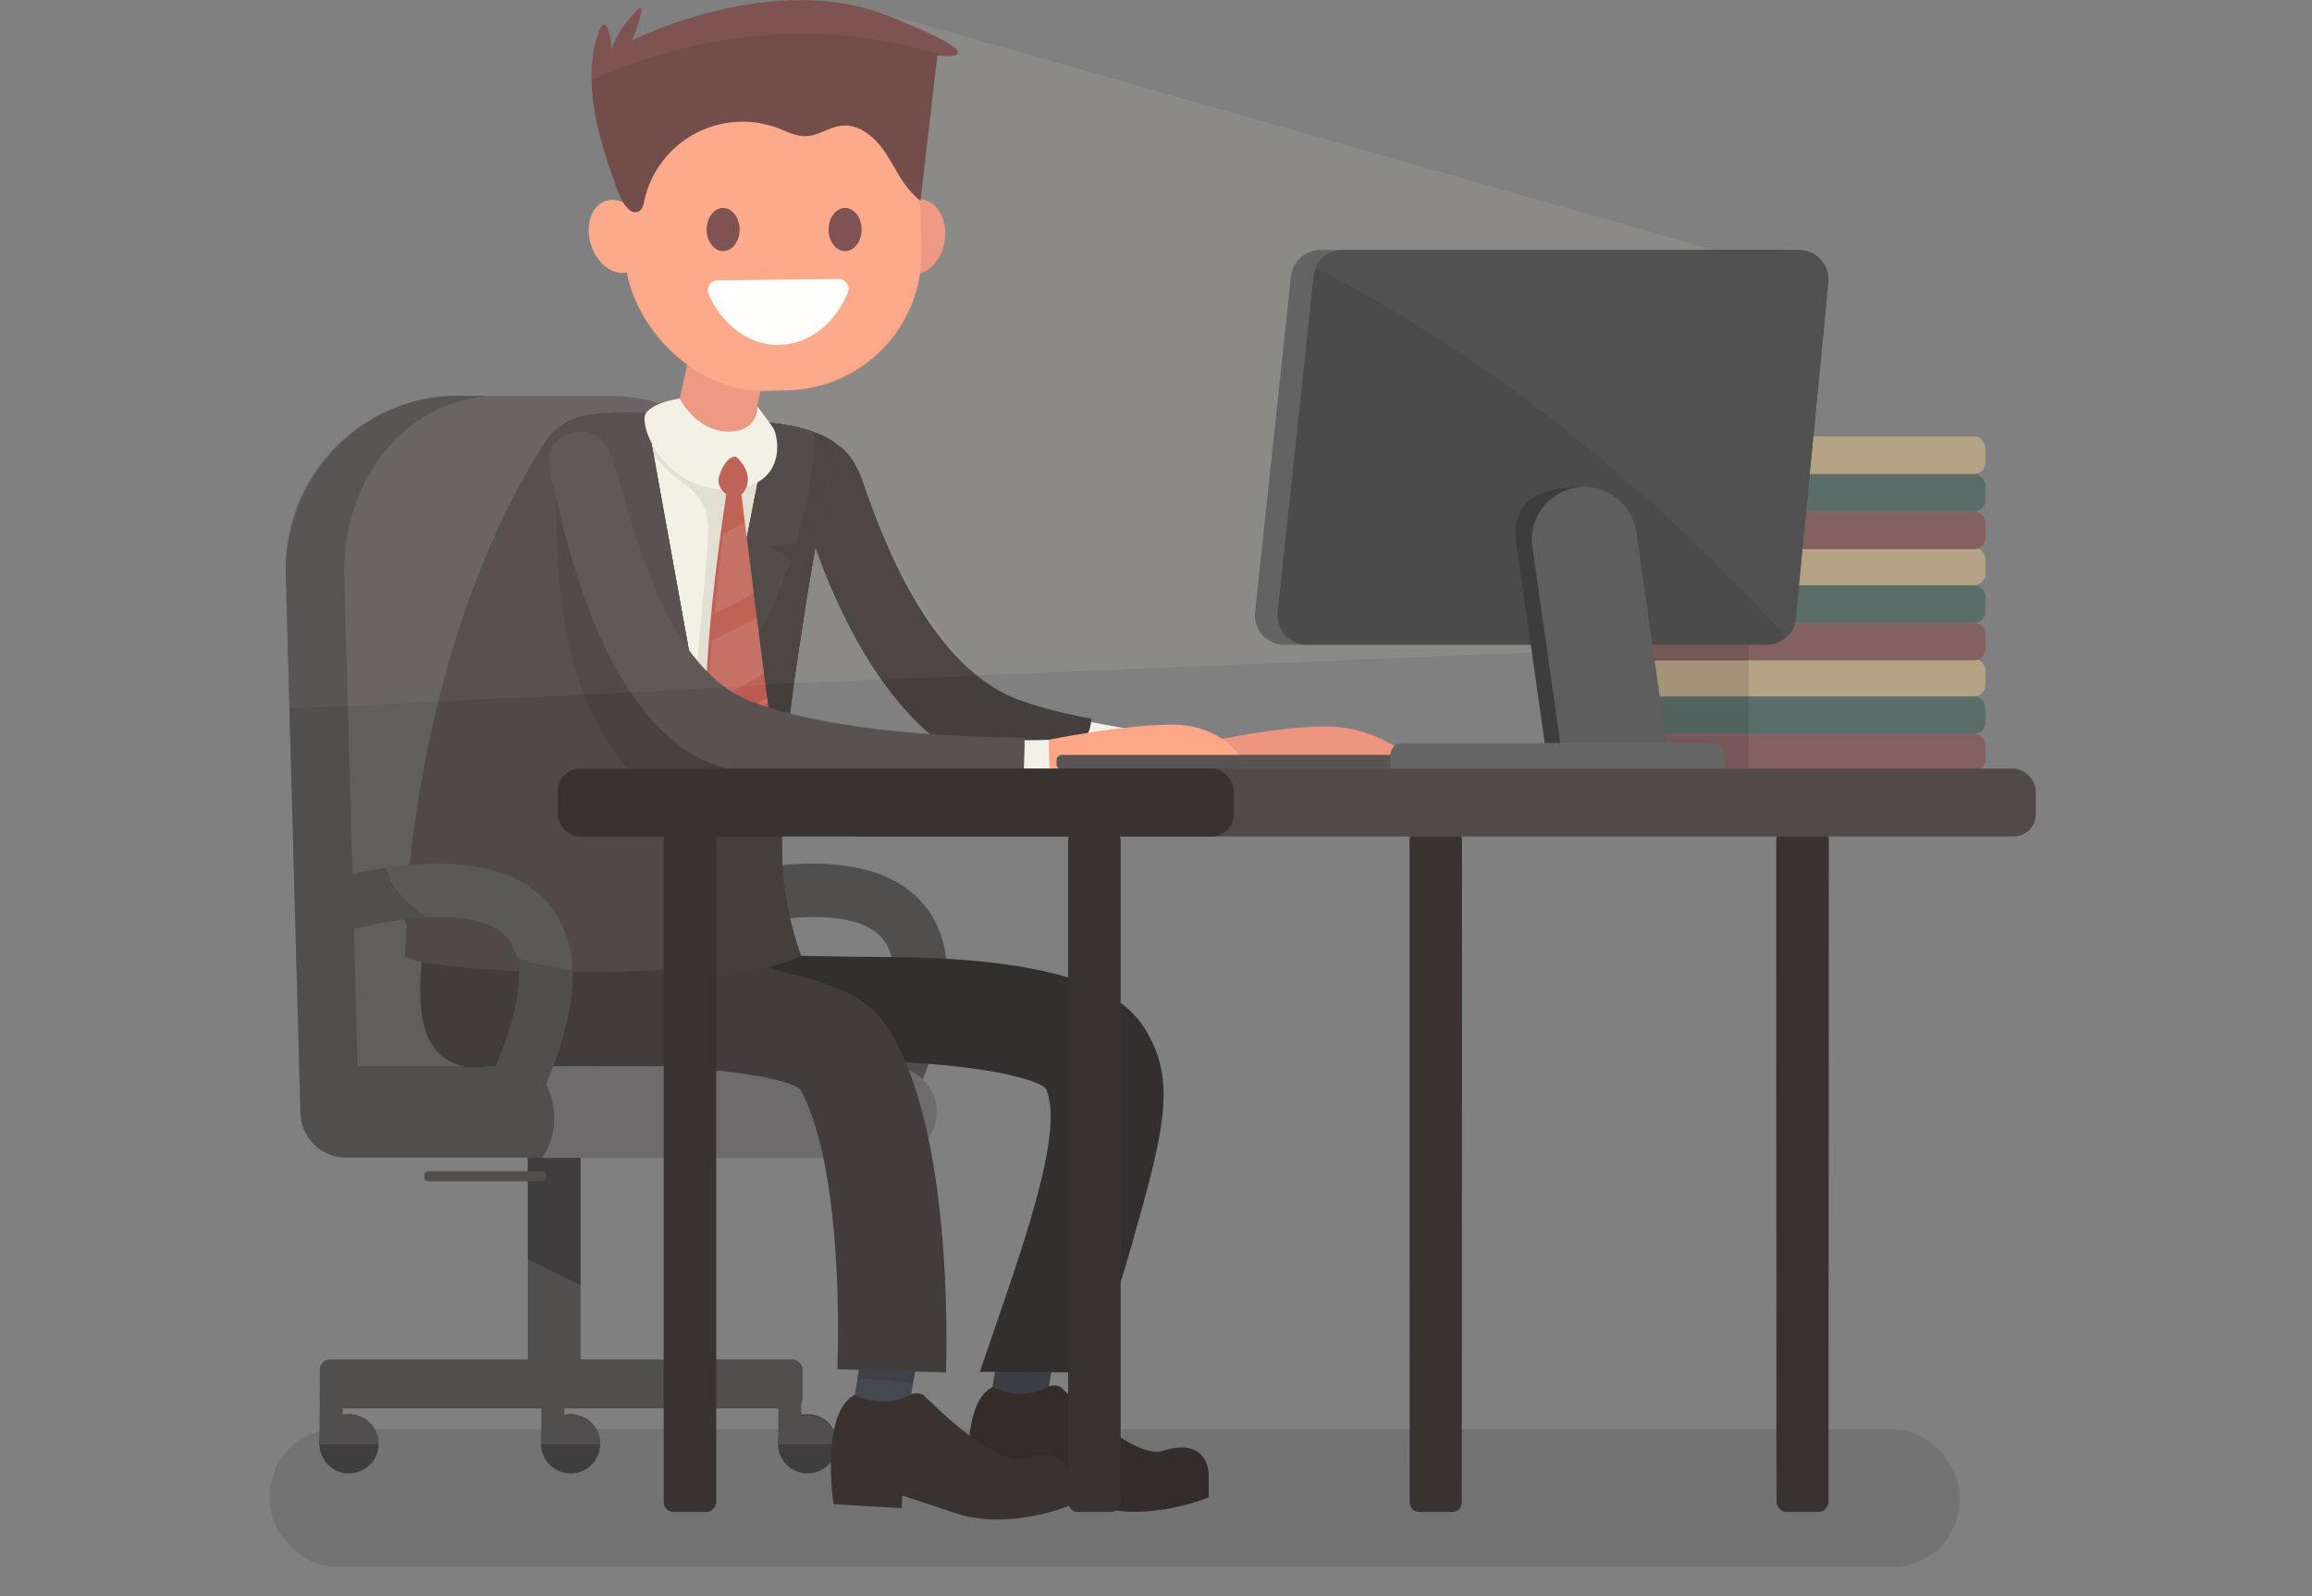 <svg id="Layer_1" data-name="Layer 1" xmlns="http://www.w3.org/2000/svg" viewBox="0 0 420 290"><rect x="0" y="0" width="420" height="290" fill="#808080" stroke="none"/><defs><style>.cls-1,.cls-2,.cls-26{opacity:0.1;}.cls-2,.cls-33{fill:#fceac8;}.cls-3{fill:#ed957f;}.cls-4{fill:#f2f1e7;}.cls-5{fill:#443e3d;}.cls-6{fill:#3f3d3d;}.cls-7{fill:#514e4e;}.cls-8{fill:#635e5e;}.cls-9{fill:#6d6b6b;}.cls-10{fill:#846161;}.cls-11{fill:#5a6d69;}.cls-12{fill:#b5a385;}.cls-13{fill:#fda688;}.cls-14{fill:#636363;}.cls-15{fill:#4c4b4b;}.cls-16{fill:#515151;}.cls-17{fill:#3d3d3d;}.cls-18{fill:#595453;}.cls-19{fill:#5e5e5e;}.cls-20{fill:#666;}.cls-21{fill:#e2e0d3;}.cls-22{fill:#514948;}.cls-23{fill:#494443;}.cls-24{fill:#514b4a;}.cls-25{fill:#bc5c50;}.cls-26,.cls-31,.cls-40{fill:#fff;}.cls-27{fill:#595251;}.cls-28{fill:#727272;}.cls-29{fill:#383230;}.cls-30{fill:#514a48;}.cls-32{fill:#784c4a;}.cls-33{opacity:0.05;}.cls-34{fill:#3b3f44;}.cls-35{fill:#332c2b;}.cls-36{fill:#44484f;}.cls-37{fill:#3a3231;}.cls-38{fill:#332f2f;}.cls-39{fill:#423d3c;}.cls-40{opacity:0.06;}</style></defs><title>user_odm</title><rect class="cls-1" x="49" y="259.68" width="306.94" height="24.99" rx="12"/><polygon class="cls-2" points="325.22 116.56 332.13 51.3 156.53 1.31 126.49 100.52 123.97 124.94 325.22 116.56"/><path class="cls-3" d="M236.53,134.62s-26.11.43-46.13-5.32c-1.84,3.95-4.1,7.74-5.81,11.77,20.28,4.84,52.62,2.1,52.62,2.1Z"/><path class="cls-4" d="M194,130.23c-1.07,1.93-2.2,3.83-3.24,5.82s-2,3.78-2.91,5.69a115.53,115.53,0,0,0,13.3,1.67,36.44,36.44,0,0,1,3.8-11C201.26,131.82,197.56,131.11,194,130.23Z"/><path class="cls-5" d="M196.61,135.54c.55-1.3,1.63-3,1.63-5A80,80,0,0,1,185,127.13C168.22,120.79,159.69,96,156.57,87c-.93-2.69-3.93-7.84-7.51-6.57-2.9,1-4.45,7.08-2.91,12.76s10.42,34.13,28.7,44.38c4.7,2.64,11.6,4.23,19.11,5.17C194.76,140.29,195.62,137.88,196.61,135.54Z"/><circle class="cls-6" cx="63.39" cy="262.32" r="5.38"/><path class="cls-7" d="M68.76,262.43s0-.07,0-.11a5.38,5.38,0,1,0-10.76,0s0,.07,0,.11Z"/><path class="cls-7" d="M62.26,260.35v-7.28A2.13,2.13,0,0,0,60.13,251c-1.17,0-2-1.17-2,0L58,262.32Z"/><circle class="cls-6" cx="103.66" cy="262.32" r="5.38"/><path class="cls-7" d="M109,262.43s0-.07,0-.11a5.38,5.38,0,0,0-10.76,0s0,.07,0,.11Z"/><path class="cls-7" d="M102.53,260.35v-7.28a2.12,2.12,0,0,0-2.12-2.12c-1.17,0-2-1.17-2,0l-.12,11.37Z"/><circle class="cls-6" cx="146.71" cy="262.32" r="5.38"/><path class="cls-7" d="M152.08,262.43a.43.43,0,0,0,0-.11,5.39,5.39,0,0,0-10.77,0s0,.07,0,.11Z"/><path class="cls-7" d="M145.59,260.35v-7.28a2.13,2.13,0,0,0-2.13-2.12c-1.17,0-2-1.17-2,0l-.12,11.37Z"/><rect class="cls-7" x="95.89" y="202.02" width="9.58" height="51.85" rx="3.45"/><path class="cls-6" d="M105.47,233.5V206.81a4.8,4.8,0,0,0-4.79-4.79h0a4.8,4.8,0,0,0-4.79,4.79v22Z"/><path class="cls-7" d="M163.94,204.2l-8.7-4.35c7.2-14.39,9-24.83,5-29.42-6.15-7.09-26-2.53-32.43-.37l-3.09-9.22c3.17-1.06,31.34-10,42.85,3.21C174.59,172.14,173.4,185.27,163.94,204.2Z"/><path class="cls-8" d="M110.75,204.8H83.12c-17.18,0-28.56-2.78-28.56-2.78l-2.68-98.84A31.33,31.33,0,0,1,83.12,71.94h27.63A31.33,31.33,0,0,1,142,103.18v70.38A31.33,31.33,0,0,1,110.75,204.8Z"/><path class="cls-7" d="M65.2,202.14l-2.68-98.26c0-16.09,10-30.16,25.47-31.82,0-.12,0,0,0-.12H82.92c-17.18,0-31,14.76-31,31.94l2.68,98.26a166,166,0,0,0,28.56,2.2H93.77A166,166,0,0,1,65.2,202.14Z"/><path class="cls-7" d="M164,204.29c-5.62-3.64-11.72-6.73-17.21-10.6H62.89A8.36,8.36,0,0,0,54.56,202h0a8.35,8.35,0,0,0,8.33,8.33h98.94a8.29,8.29,0,0,0,6.51-3.18Q166.16,205.71,164,204.29Z"/><path class="cls-9" d="M161.52,193.69H96.81a.06.06,0,0,0,0,.11c4.45,4.23,5.12,11.79,1.69,16.45a.07.07,0,0,0,0,.11h63.33a8.35,8.35,0,0,0,8.24-9.6A8.55,8.55,0,0,0,161.52,193.69Z"/><rect class="cls-7" x="58.09" y="246.99" width="87.72" height="8.9" rx="1.83"/><rect class="cls-7" x="77.07" y="212.79" width="22.1" height="1.85" rx="0.67"/><path class="cls-3" d="M220.69,134.55s11.78-2.69,20.84-2.54,16.54,6.29,15.59,7.92-28.06,0-31.26,2c-2.29,1.42-2.63,2.11-2.63,2.11Z"/><path class="cls-3" d="M141.37,108.42c1.82-8.25,4.94-16.28,6.63-24.54-5.5-.84-11-1.37-16.63-1.68-7.14-.38-17.09-2.47-24-.2a7.35,7.35,0,0,1-1.88.37c-9.32,10-12.36,26.28-16.75,38.55a104.38,104.38,0,0,0-5.32,21.94c-1,7.29-3.63,14.64-4.45,21.91a154.2,154.2,0,0,0,27.25,2.77c10.55.11,21.83.2,32.34-1.74-1.87-9.86-1.61-20.24-1.05-30.33A167.84,167.84,0,0,1,141.37,108.42Z"/><rect class="cls-10" x="289.77" y="133.35" width="70.9" height="6.83" rx="2.04"/><rect class="cls-11" x="289.77" y="126.53" width="70.9" height="6.83" rx="2.04"/><rect class="cls-12" x="289.77" y="119.7" width="70.9" height="6.83" rx="2.04"/><rect class="cls-10" x="289.77" y="113.15" width="70.9" height="6.83" rx="2.04"/><rect class="cls-11" x="289.77" y="106.32" width="70.9" height="6.83" rx="2.04"/><rect class="cls-12" x="289.77" y="99.49" width="70.9" height="6.83" rx="2.04"/><rect class="cls-10" x="289.77" y="92.94" width="70.9" height="6.83" rx="2.04"/><rect class="cls-11" x="289.77" y="86.11" width="70.9" height="6.83" rx="2.04"/><rect class="cls-12" x="289.77" y="79.28" width="70.9" height="6.83" rx="2.04"/><path class="cls-1" d="M317.64,133.35h-25.4a2.48,2.48,0,0,0-2.47,2.47v1.9a2.47,2.47,0,0,0,2.47,2.46h25.4Z"/><path class="cls-1" d="M317.64,126.53h-25.4a2.47,2.47,0,0,0-2.47,2.46v1.9a2.47,2.47,0,0,0,2.47,2.46h25.4Z"/><path class="cls-1" d="M317.64,119.7h-25.4a2.47,2.47,0,0,0-2.47,2.46v1.9a2.48,2.48,0,0,0,2.47,2.47h25.4Z"/><path class="cls-1" d="M317.64,113.15h-25.4a2.47,2.47,0,0,0-2.47,2.46v1.9a2.47,2.47,0,0,0,2.47,2.46h25.4Z"/><path class="cls-1" d="M317.64,106.32h-25.4a2.47,2.47,0,0,0-2.47,2.46v1.9a2.48,2.48,0,0,0,2.47,2.47h25.4Z"/><path class="cls-13" d="M189.79,134.54s14.5-3,23.56-2.88,13.84,7,12.9,8.62-29.8-1.74-33,.26c-2.28,1.42-2.62,2.11-2.62,2.11Z"/><path class="cls-1" d="M317.64,99.49h-25.4a2.47,2.47,0,0,0-2.47,2.46v1.91a2.47,2.47,0,0,0,2.47,2.46h25.4Z"/><path class="cls-1" d="M317.64,92.94h-25.4a2.47,2.47,0,0,0-2.47,2.46v1.9a2.48,2.48,0,0,0,2.47,2.47h25.4Z"/><path class="cls-1" d="M317.64,86.11h-25.4a2.48,2.48,0,0,0-2.47,2.47v1.9a2.47,2.47,0,0,0,2.47,2.46h25.4Z"/><path class="cls-1" d="M317.64,79.28h-25.4a2.48,2.48,0,0,0-2.47,2.47v1.9a2.47,2.47,0,0,0,2.47,2.46h25.4Z"/><path class="cls-14" d="M234.52,50.21l-6.52,61a5.36,5.36,0,0,0,5.33,5.93h83.45a5.36,5.36,0,0,0,5.34-4.84l5.91-61a5.36,5.36,0,0,0-5.34-5.88H239.85A5.35,5.35,0,0,0,234.52,50.21Z"/><path class="cls-15" d="M238.62,50.21l-6.52,61a5.36,5.36,0,0,0,5.33,5.93h83.45a5.36,5.36,0,0,0,5.34-4.84l5.91-61a5.36,5.36,0,0,0-5.34-5.88H244A5.35,5.35,0,0,0,238.62,50.21Z"/><path class="cls-16" d="M254.19,57.09a291.85,291.85,0,0,1,36.34,26,358.32,358.32,0,0,1,34,32.68,5.37,5.37,0,0,0,1.67-3.39l5.91-61a5.36,5.36,0,0,0-5.34-5.88H244A5.35,5.35,0,0,0,239,48.69Q246.76,52.62,254.19,57.09Z"/><path class="cls-17" d="M275.55,99.34l5.18,36.42c.66,4.71,4.18,5,8.94,5h.05c5.81,0,11.09.61,10.27-5.14l-5.54-38.94c-.66-4.7-3.29-8.09-8-8.09l1.41-.11C275.9,88.47,274.75,93.6,275.55,99.34Z"/><rect class="cls-18" x="191.93" y="137.15" width="71.7" height="2.69" rx="0.97"/><path class="cls-19" d="M278.37,99.34l5.18,36.42c.66,4.71,4.18,5,8.94,5h.05c5.81,0,11.09.61,10.27-5.14l-5.54-38.94a9.54,9.54,0,0,0-9.45-8.2h0A9.54,9.54,0,0,0,278.37,99.34Z"/><rect class="cls-20" x="252.54" y="134.99" width="60.74" height="6.28" rx="2.26"/><path class="cls-4" d="M144.92,84.83c-.93-.22-1.86-.4-2.8-.55-2.13-.4-4.28-.76-6.43-1.07-9.74-1.42-23.8-5.4-32.75.45a7.66,7.66,0,0,1-.48,2.46,174.31,174.31,0,0,1-8.4,18.22c-3.23,6.27-7.74,11.43-9.36,18.46-3,13-6.26,26.38-6.21,39.81,3.93,1.18,7.9,2.85,11.81,3.59A108,108,0,0,0,110.92,168a176.55,176.55,0,0,0,20.91-1.76c2-.26,4-.55,6-.73a48.59,48.59,0,0,1,.11-6.38c.34-6.38.86-12.77,1.37-19.15,1-12.19,2.37-24.27,4.21-36.36.5-3.28,1-6.58,1.31-9.89.19-2,1.2-6.27.35-8C146.24,85.18,146.14,84.88,144.92,84.83Z"/><path class="cls-21" d="M123.8,87.52c3.77,2.72,5.07,5.16,4.79,9.8-.62,10.7-1.91,21.34-2.78,32a1,1,0,0,0,0,.16c4.34,3.61,8.92,7,13.54,10.32,1-12.15,2.38-24.2,4.21-36.25.5-3.28,1-6.58,1.31-9.89.19-2,1.2-6.27.35-8,1-.54.94-.84-.28-.89-.93-.22-1.86-.4-2.8-.55-2.13-.4-4.28-.76-6.43-1.07-5.4-.79-12.12-2.35-18.57-2.6A27.34,27.34,0,0,0,123.8,87.52Z"/><path class="cls-22" d="M152.15,80.92s-2.71-3.13-12.37-4.11l-11.51,58.61L117.36,75.06c-3.9-.26-3.66-.2-9.58.2a11.55,11.55,0,0,0-8.88,5.22c-6.85,10.53-22.17,39-25.4,87.09,0,0,5.81,5.71,35.7,5.64,29.58-.06,34.19-3.94,34.19-3.94s-3.8-14.19,1.28-48.45C149.85,85.93,152.15,80.92,152.15,80.92Z"/><path class="cls-22" d="M113.86,104.91c3.31,5.59,7.47,10.48,11.67,15.36l-8.17-45.21c-3.9-.26-3.66-.2-9.58.2a11.39,11.39,0,0,0-5,1.58C106.85,86.12,108.62,96,113.86,104.91Z"/><path class="cls-22" d="M131,131.33a22.65,22.65,0,0,0,3.88,3,74.16,74.16,0,0,0,7.82,3.21c.41-4.94,1-10.49,2-16.72,5.18-34.89,7.48-39.9,7.48-39.9s-2.71-3.13-12.37-4.11l-9.61,48.93c.67.81,1.34,1.63,2,2.46A2.07,2.07,0,0,1,131,131.33Z"/><path class="cls-1" d="M132.89,137.91c-1.57-.77-3.11-1.61-4.61-2.54v0c-1.08-.67-2.13-1.38-3.16-2.15a1.78,1.78,0,0,1-.14-2.83,17.94,17.94,0,0,1-1.83-3.85,2.12,2.12,0,0,1,.55-2.09c-5.21-6.12-10.51-12.08-14.43-19.23-3.82-7-5.74-14.55-8.41-21.9.49,18.36-.45,36.31,10.27,52.4,7.14,10.73,18.69,18.42,31,22.86a154.19,154.19,0,0,1,.23-16.53A43.08,43.08,0,0,1,132.89,137.91Z"/><path class="cls-5" d="M152.15,80.92s-2.71-3.13-12.37-4.11l-11.51,58.61-.13-.71c-1,12.49-1.94,25.43-.71,38,12.95-.82,16-3.43,16-3.43s-3.8-14.19,1.28-48.45C149.85,85.93,152.15,80.92,152.15,80.92Z"/><path class="cls-13" d="M181,134.4c0,.21,0,.41,0,.62a25.59,25.59,0,0,1-.52,5,6.26,6.26,0,0,1-.32,1.09c-.09.68-.18,1.36-.24,2.05,6.41-.18,10.7-.47,10.7-.47v-8.12S186.82,134.6,181,134.4Z"/><path class="cls-23" d="M144.64,98.79A77.75,77.75,0,0,0,148,78.58a33.48,33.48,0,0,0-8.25-1.77l-9.87,50.24a72.18,72.18,0,0,0,7.3-10.66,86.5,86.5,0,0,0,6.46-14.56c-1.57-1.29-1.54-1.52-5.37-3C140.6,99.7,142.53,98.79,144.64,98.79Z"/><path class="cls-24" d="M126.84,130.5l.45-.47-9.93-55A34,34,0,0,0,111.9,75a8.22,8.22,0,0,1-.42.84c-2.81,4.94-1.64,13.05-1,18.49a63.46,63.46,0,0,0,5.48,19.3A72.09,72.09,0,0,0,126.84,130.5Z"/><path class="cls-25" d="M140.22,133.48a10.21,10.21,0,0,0-.1-1.39c-1-6.13-5.87-45.8-5.87-45.8h-1.77s-4.19,25.66-4.2,40.77C132.24,129.24,136.23,131.36,140.22,133.48Z"/><path class="cls-26" d="M129.38,116.23c-.36,4.47-.61,8.42-.72,11.12l.35.19c2.26-1.09,4.52-2.19,6.72-3.38,1.05-.57,2.06-1.19,3.07-1.82-.4-3.07-.85-6.56-1.3-10.14Q133.5,114.33,129.38,116.23Z"/><path class="cls-26" d="M132,96.73l-.64.34c-.58,4.63-1.1,9.65-1.53,14.39q3.63-1.74,7.15-3.69c-.6-4.71-1.17-9.31-1.64-13C134.18,95.43,133.06,96.13,132,96.73Z"/><path class="cls-26" d="M139.49,127.63c0-.28-.07-.58-.11-.87-1.09.67-2.19,1.33-3.33,1.91-.85.43-1.7.85-2.56,1.26l1,.52A57.18,57.18,0,0,0,139.49,127.63Z"/><path class="cls-4" d="M181.33,134.41c0,.12,0,.24,0,.36-.43,2.78-.76,5.55-1,8.34,6.23-.18,10.37-.46,10.37-.46l-.19-8.24S187,134.6,181.33,134.41Z"/><path class="cls-27" d="M186,141.58c-.1-2.34.23-5.21.1-7.55-10-.14-33.91-.65-49.61-6.58-16.77-6.34-22.29-35.63-25.41-44.66-.93-2.68-3.63-5.41-7.57-4-4.34,1.6-4.39,4.47-2.86,10.16s7.56,38.44,25.93,48.54c12.39,6.81,47,5.93,59.52,5.37C186,142.46,186,142,186,141.58Z"/><rect class="cls-14" x="307.15" y="143.26" width="54.91" height="2.17" rx="0.78"/><rect class="cls-28" x="201.01" y="141.2" width="72.01" height="4.23" rx="1.52"/><path class="cls-29" d="M330.26,274.7a1.92,1.92,0,0,0,1.92-1.92c0-15.49.05-119.65.05-119.65a4.78,4.78,0,1,0-9.55,0s0,104.16.05,119.65a1.92,1.92,0,0,0,1.92,1.92Z"/><path class="cls-29" d="M263.82,274.7a1.72,1.72,0,0,0,1.73-1.73c0-14.81.05-119.84.05-119.84a4.93,4.93,0,0,0-4.77-5.07h0a4.93,4.93,0,0,0-4.78,5.07s0,105,.05,119.84a1.73,1.73,0,0,0,1.74,1.73Z"/><rect class="cls-30" x="151.83" y="139.65" width="217.99" height="12.33" rx="4.06"/><rect class="cls-29" x="101.31" y="139.65" width="122.81" height="12.33" rx="4.06"/><rect class="cls-3" x="124.31" y="54.25" width="14.03" height="30.32" rx="5.03" transform="translate(244.43 165.7) rotate(-167.45)"/><ellipse class="cls-3" cx="166.63" cy="42.97" rx="6.79" ry="5.05" transform="translate(101.52 202.26) rotate(-82.23)"/><rect class="cls-13" x="113.44" y="9.65" width="53.83" height="61.33" rx="24.9" transform="translate(281.6 77.38) rotate(178.68)"/><path class="cls-13" d="M107.36,44.49c1.13,3.56,4.18,5.76,6.83,4.93s3.88-4.4,2.75-8-4.18-5.77-6.83-4.93S106.23,40.93,107.36,44.49Z"/><path class="cls-31" d="M152.32,50.68a1.81,1.81,0,0,1,1.69,2.5c-2.31,5.56-7,9.41-12.53,9.48s-10.3-3.69-12.74-9.19a1.81,1.81,0,0,1,1.64-2.53Z"/><path class="cls-32" d="M113.43,37.13A17.1,17.1,0,0,1,111.64,33a81.1,81.1,0,0,1-2.57-8c-1.46-5.59-2.34-12-.78-17.71,2-7.2,2.9,1.72,2.9,1.72s.09-2.39,4.32-6.94c2.61-2.82-.71,5.3-.71,5.3s25.44-13,46.81-4.4,8.66,7.11,8.66,7.11l-3.08,26.41A11,11,0,0,1,165.64,35c-1.95-2-3.11-4.67-4.63-7-1.82-2.8-4.67-5.47-8-5.17-2.34.21-4.4,1.88-6.76,1.91-1.7,0-3.27-.83-4.86-1.43A18.28,18.28,0,0,0,117,36.61c-.14.7-.32,1.51-1,1.83a1.54,1.54,0,0,1-1.63-.28A5.51,5.51,0,0,1,113.43,37.13Z"/><path class="cls-1" d="M107.49,14.52A45.73,45.73,0,0,0,109.07,25a81.1,81.1,0,0,0,2.57,8,17.1,17.1,0,0,0,1.79,4.14,5.51,5.51,0,0,0,1,1,1.54,1.54,0,0,0,1.63.28c.63-.32.81-1.13,1-1.83a18.28,18.28,0,0,1,24.41-13.29c1.59.6,3.16,1.45,4.86,1.43,2.36,0,4.42-1.7,6.76-1.91,3.33-.3,6.18,2.37,8,5.17,1.52,2.35,2.68,5,4.63,7a11,11,0,0,0,1.55,1.44l3.08-26.41.49,0C160.23,6.52,136.24,1.67,107.49,14.52Z"/><path class="cls-32" d="M134.36,41.71c0,2.16-1.36,3.92-3,3.92s-3-1.76-3-3.92,1.36-3.93,3-3.93S134.36,39.54,134.36,41.71Z"/><path class="cls-32" d="M156.52,41.71c0,2.16-1.35,3.92-3,3.92s-3-1.76-3-3.92,1.36-3.93,3-3.93S156.52,39.54,156.52,41.71Z"/><path class="cls-4" d="M123.48,72.41s3,6,8.83,6c5.64,0,5.23-4.63,5.23-4.63s1.55,2,2.81,3.81,2.53,10.68-7.52,11.29c-12.18.73-17-11.79-15.47-13.84S123.48,72.41,123.48,72.41Z"/><path class="cls-25" d="M134,83.25s3,2.7,1.39,5.71-5.62.31-4.74-2.47S133.24,82.33,134,83.25Z"/><path class="cls-33" d="M52.55,128.71q15-.66,30-1.41c20.59-1,41.1-1.79,61.67-3.24.12-.91.32-2.3.46-3.24,1.34-9,2.48-16,3.44-21.45a111.72,111.72,0,0,0,11.94,24c.39,0,3,0,3.42-.07,5-.39,9-.09,14-.55C166.78,112.79,159,94.11,156.57,87c-.68-2-2.46-5.23-4.77-6.36a13.39,13.39,0,0,0-4.17-2.16l-.5-.17-.44-.14-.61-.18-.42-.11q-.53-.15-1.11-.27l-.25-.06-1-.2-.45-.08-1-.16-.46-.07-1.57-.19h0c-1.12-1.55-2.24-3-2.24-3a4.68,4.68,0,0,1-.53,2.36l.53-2.36.65-2.93A26.74,26.74,0,0,0,166.73,49.7c2.36-.31,4.45-2.79,4.9-6.05.5-3.71-1.32-7-4.09-7.4a1.71,1.71,0,0,0-.32,0l3.05-26.19S183,11.58,161.61,3s-46.81,4.4-46.81,4.4,3.32-8.12.71-5.3C111.28,6.6,111.19,9,111.19,9s-.94-8.92-2.9-1.72a27.7,27.7,0,0,0-.65,9.83,1.5,1.5,0,0,0,0,.22c.08.78.17,1.55.29,2.31L108,20c.12.71.25,1.41.4,2.1l.09.46q.27,1.22.57,2.4a81.1,81.1,0,0,0,2.57,8c.14.36.26.73.39,1.09a16,16,0,0,0,.83,2.09,7,7,0,0,0,.41.69,4.17,4.17,0,0,0-3.16-.33c-2.65.83-3.88,4.4-2.75,8s4.11,5.7,6.73,4.94A27,27,0,0,0,124.91,66l-1.43,6.44h0a16.34,16.34,0,0,0-3.55.92,31,31,0,0,0-9.18-1.39H83.12a30,30,0,0,0-7.56,1s-.48.11-.71.18a31.62,31.62,0,0,0-23,30.08v.32c0,.12,0,.24,0,.36Z"/><polygon class="cls-34" points="191.93 243.63 189.83 256.25 179.59 256.52 181.88 241.96 191.93 243.63"/><path class="cls-35" d="M180.3,252a10.91,10.91,0,0,0,10.24-.07,2.44,2.44,0,0,1,2.17.1c2.39,2.18,13.27,13.32,18.72,11.53s8.17.85,8.14,4.66l0,3.82s-11.15,4.72-20.9,1.49l-9.74-3.23-.13,2.29-12.38-.71S173.94,255.25,180.3,252Z"/><polygon class="cls-36" points="166.93 245.02 164.83 257.64 154.59 257.91 156.88 243.34 166.93 245.02"/><path class="cls-1" d="M165.86,251.46l1.07-6.44-10.05-1.68-1.14,7.28A39,39,0,0,1,165.86,251.46Z"/><path class="cls-37" d="M155.3,253.41a10.93,10.93,0,0,0,10.25-.07,2.41,2.41,0,0,1,2.17.1c2.39,2.18,13.26,13.32,18.71,11.53s8.17.84,8.14,4.66l0,3.82s-11.16,4.71-20.9,1.49l-9.75-3.23-.13,2.29-12.37-.71S148.94,256.64,155.3,253.41Z"/><path class="cls-38" d="M197.09,249.36l-19.1-.12c6.94-20.37,15.83-43.76,11.92-51.62-5.65-3.87-32.12-6.46-59.34-3.93l-4.08-20.48c.66-.06,18,.57,34.81.67,27,.19,41.42,4.41,46.74,13.12,5.73,9.37,3.59,18-2.62,39.79C201.25,241.41,197.31,248.84,197.09,249.36Z"/><path class="cls-39" d="M171.85,249.36l-19.73-.58c.57-17-.76-40.52-6.85-51-5.48-3.46-31.55-5.37-56.65-4.08l-1-19.42c.61,0,15.12-.75,30.75-.12,31.54,1.29,39.39,7.08,42.91,12.56C173,205,172,244.17,171.85,249.36Z"/><path class="cls-39" d="M77.8,166.93s-3.3,14.58,0,21.61,10.82,5.14,10.82,5.14l49.41.07,4.34-18L142,168Z"/><path class="cls-38" d="M130.06,172.79c4.05,1.24,8.8,2.69,12.82,4l-.16-8.81-34.62-.55C115.44,169.05,122.78,170.57,130.06,172.79Z"/><path class="cls-29" d="M201.73,274.7a1.83,1.83,0,0,0,1.84-1.83c0-15.18,0-119.74,0-119.74a4.92,4.92,0,0,0-4.77-5.07h0a4.92,4.92,0,0,0-4.77,5.07s0,104.56,0,119.74A1.83,1.83,0,0,0,196,274.7Z"/><path class="cls-22" d="M101.8,156.48a116.91,116.91,0,0,1-17.59-2.36c-3-.7-6-2.06-9.09-2.76-.68,5.13-1.24,16.84-1.62,22.52,0,0,5,2.8,34.94,2.74,29.58-.06,34.95-7.35,34.95-7.35s-1.15-4.29-1.34-13.82A225.54,225.54,0,0,1,101.8,156.48Z"/><path class="cls-5" d="M123.37,177.78c17.24-1,22.17-4.12,22.17-4.12a61.41,61.41,0,0,1-3.49-18.21c-6.13.63-12.28,1.1-18.44,1.34C123.43,162.15,123.38,172.43,123.37,177.78Z"/><path class="cls-29" d="M128.27,274.7a1.84,1.84,0,0,0,1.84-1.84c0-15.22,0-119.73,0-119.73a4.78,4.78,0,1,0-9.55,0s0,104.51,0,119.73a1.84,1.84,0,0,0,1.84,1.84Z"/><path class="cls-7" d="M95.89,204.2l-8.7-4.35c7.2-14.39,9-24.83,5-29.42-6.15-7.09-26-2.53-32.43-.37l-3.09-9.22c3.18-1.06,31.34-10,42.85,3.21C106.54,172.14,105.35,185.27,95.89,204.2Z"/><path class="cls-40" d="M77.52,166.7c6-.33,11.81.45,14.66,3.73a8.09,8.09,0,0,1,1.68,3.67l.52.15a74.74,74.74,0,0,0,9.54,2,18.9,18.9,0,0,0-4.41-12.16c-6.83-7.86-19.5-7.88-29.35-6.39C70.85,161.09,73.79,164.14,77.52,166.7Z"/></svg>
